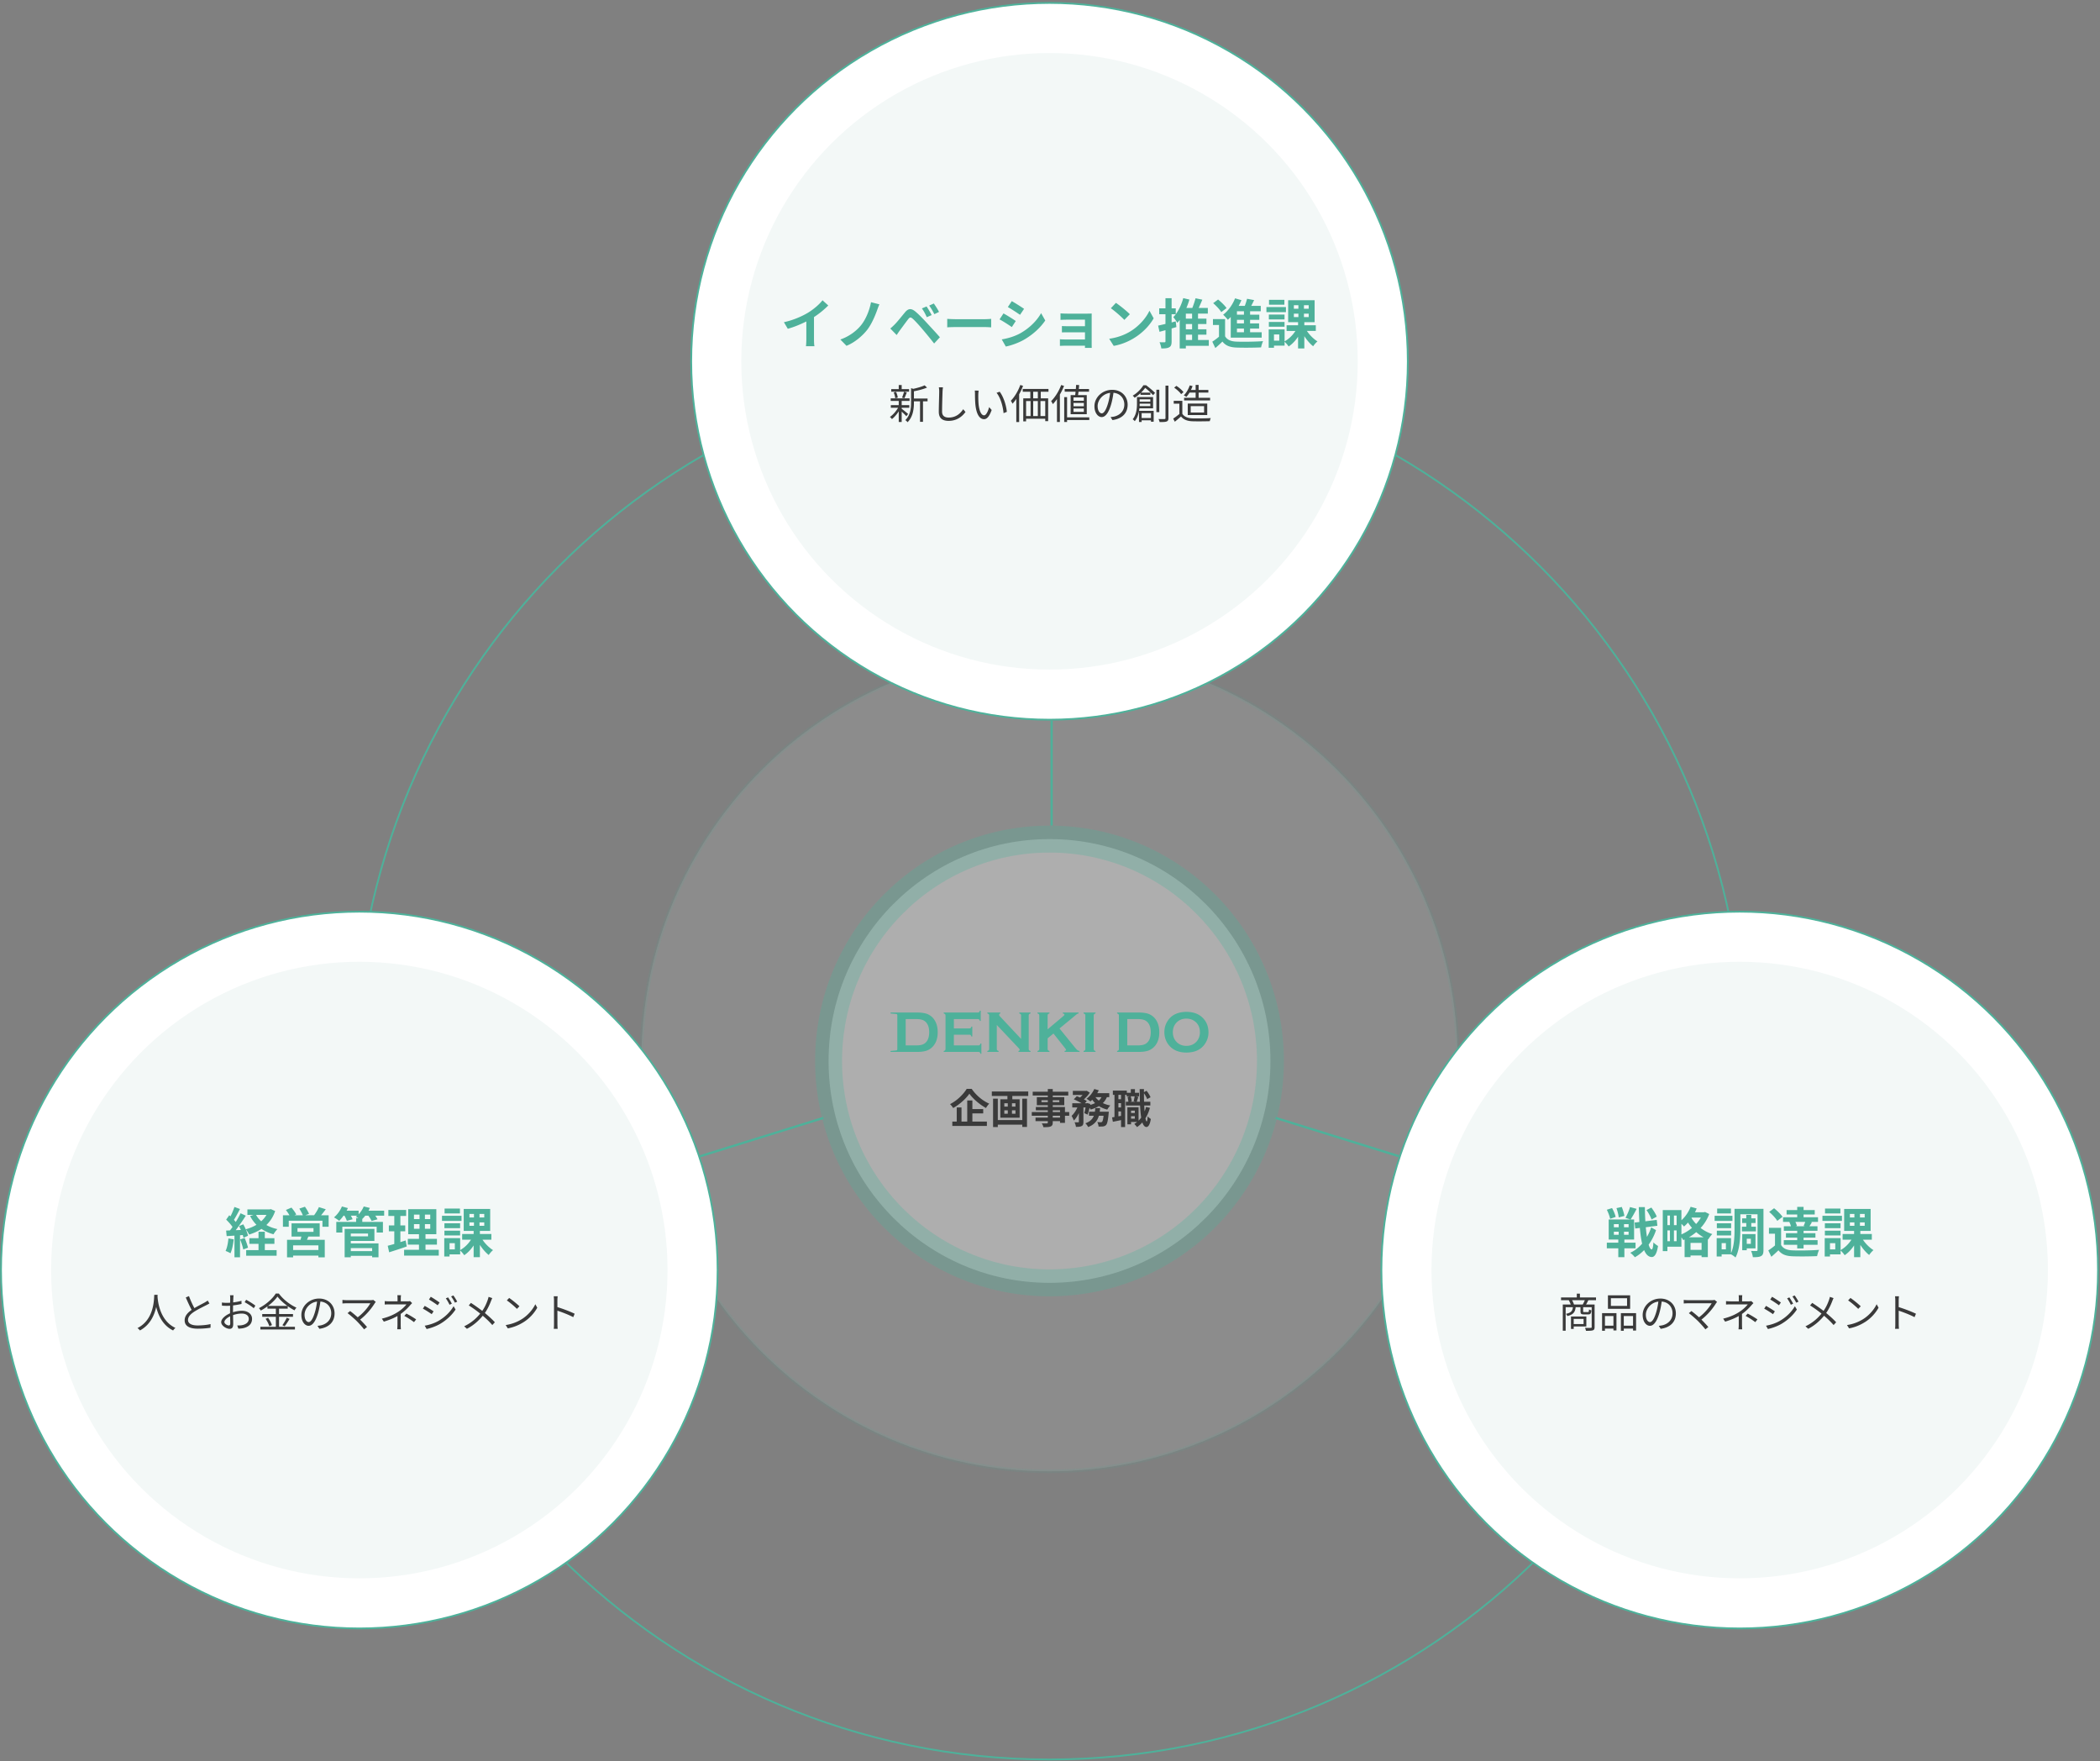 <svg width="935" height="784" fill="none" xmlns="http://www.w3.org/2000/svg"><rect width="100%" height="100%" fill="#808080" stroke="none"/><path d="M467.281 783.234c170.862 0 309.369-139.218 309.369-310.948 0-171.729-138.507-310.947-309.369-310.947-170.861 0-309.368 139.218-309.368 310.947 0 171.73 138.507 310.948 309.368 310.948z" stroke="#4EB19A" stroke-width=".8"/><path opacity=".1" d="M467.281 654.948c100.375 0 181.737-81.784 181.737-182.662 0-100.877-81.362-182.661-181.737-182.661-100.374 0-181.736 81.784-181.736 182.661 0 100.878 81.362 182.662 181.736 182.662z" fill="#fff" stroke="#4EB19A" stroke-width="1.599"/><circle cx="774.582" cy="565.359" r="159.539" fill="#fff" stroke="#4EB19A" stroke-width=".8"/><circle cx="774.582" cy="565.359" r="137.23" fill="#F3F8F7"/><path d="M737.641 541.59l-2.304 1.248c-.384-1.104-1.32-2.904-2.256-4.176l2.16-1.128c.96 1.272 2.016 2.928 2.4 4.056zm-14.4-.336l-2.52.672c-.096-1.08-.528-2.808-1.008-4.128l2.352-.528c.528 1.248 1.008 2.928 1.176 3.984zm-3.888.456l-2.472.84c-.168-1.056-.816-2.76-1.464-4.032l2.328-.744c.696 1.224 1.392 2.856 1.608 3.936zm-.792 6.576v1.368h2.136v-1.368h-2.136zm0-3.36v1.392h2.136v-1.392h-2.136zm6.552 1.392v-1.392h-2.04v1.392h2.04zm0 3.336v-1.368h-2.04v1.368h2.04zm3.096 6.048h-4.968v3.936h-2.712v-3.936h-5.112v-2.52h5.112v-1.416h-4.272v-8.928h9.648l-2.184-.72c.744-1.296 1.608-3.288 2.016-4.8l2.952.792c-.864 1.704-1.896 3.552-2.688 4.728h1.56v8.928h-4.32v1.416h4.968v2.52zm6.96-9.336l2.16 1.224a23.77 23.77 0 01-3.288 6.456c.384 1.32.84 2.088 1.344 2.136.408 0 .648-1.104.792-3.168.456.6 1.584 1.368 2.04 1.632-.624 4.032-1.824 4.968-2.832 4.92-1.44-.048-2.544-1.152-3.36-3.096-1.248 1.296-2.64 2.376-4.128 3.192-.48-.648-1.344-1.488-2.064-1.992 2.016-.912 3.792-2.328 5.304-4.056-.456-1.944-.792-4.296-1.008-7.008l-2.064.264-.288-2.64 2.136-.264c-.12-2.064-.192-4.272-.264-6.624h2.712c.024 2.208.096 4.32.216 6.312l5.064-.624.288 2.616-5.16.648c.144 1.56.312 3.024.528 4.296.768-1.344 1.416-2.76 1.872-4.224zm16.776 4.416h6.576a17.915 17.915 0 01-3.288-2.304 23.806 23.806 0 01-3.288 2.304zm.744 5.592h4.92v-3.096h-4.92v3.096zm-4.056-11.592v4.704a19.158 19.158 0 004.704-2.904 19.714 19.714 0 01-1.776-2.376 15.5 15.5 0 01-1.776 1.776c-.24-.312-.696-.768-1.152-1.2zm-3.336 7.728h1.2v-4.8h-1.2v4.8zm-2.904-4.8v4.8h1.128v-4.8h-1.128zm1.128-6.6h-1.128v4.248h1.128v-4.248zm2.976 4.248v-4.248h-1.2v4.248h1.2zm10.8-3.36h-4.032l-.144.192c.552.888 1.224 1.8 2.064 2.664a15.96 15.96 0 002.112-2.856zm1.848-2.496l1.872.912a18.695 18.695 0 01-3.84 6.216c1.488 1.128 3.24 2.112 5.208 2.712-.576.552-1.416 1.704-1.824 2.4l-.168-.072v7.944h-2.784v-.744h-4.92v.744h-2.64v-7.848l-.6.264c-.192-.36-.504-.816-.816-1.248v4.176h-6.24v1.968h-2.064v-18.264h8.304v4.536c1.752-1.56 3.24-3.744 4.104-6l2.688.744c-.216.576-.48 1.128-.768 1.68h4.008l.48-.12zm11.544-1.512v2.16h-6.144v-2.16h6.144zm.648 3.216v2.256h-7.92v-2.256h7.92zm-.576 3.336v2.184h-6.36v-2.184h6.36zm-6.36 5.424v-2.136h6.36v2.136h-6.36zm11.16-3.912h1.944v-1.632h-1.848v-2.064h1.848v-1.56h2.232v1.56h1.896v2.064h-1.896v1.632h2.064v2.088h-6.24v-2.088zm3.984 5.376h-1.824v2.256h1.824v-2.256zm2.064 4.296h-3.888v.816h-2.016v-7.176h5.904v6.36zm-13.176.408v-2.76h-1.896v2.76h1.896zm16.728-18.024v18.336c0 1.392-.216 2.208-1.032 2.664-.816.48-1.992.528-3.696.528-.072-.768-.432-2.04-.792-2.784.984.048 2.088.024 2.448.024.336 0 .432-.096.432-.456v-15.888h-7.656v6.504c0 3.816-.288 9.288-2.16 12.744-.408-.432-1.368-1.104-1.992-1.416h-4.176v.96h-2.208v-8.184h6.384v6.672c1.44-3.12 1.56-7.464 1.56-10.776v-8.928h12.888zm18.432 7.752l-.552-.144c.24-.528.504-1.2.72-1.8h-4.392c.312.6.576 1.296.696 1.8l-.648.144h4.176zm-6.936-1.872l.336-.072h-3.12v-2.064h6.312v-1.224h-4.728v-1.968h4.728v-1.416h2.832v1.416h4.968v1.968h-4.968v1.224h6.432v2.064h-3.312l.6.144c-.408.672-.768 1.296-1.104 1.8h3.576v2.016h-6.192v1.08h5.28v1.968h-5.28v1.128h6.24v2.064h-6.24v1.608h-2.832v-1.608h-5.976v-2.064h5.976v-1.128h-5.016v-1.968h5.016v-1.08h-5.952v-2.016h3.168a7.813 7.813 0 00-.744-1.872zm-3-2.328l-2.352 1.8c-.672-1.176-2.256-2.832-3.6-3.984l2.184-1.632c1.344 1.08 3 2.664 3.768 3.816zm-.648 4.896v7.656c.936 1.608 2.616 2.28 5.064 2.376 2.88.12 8.544.048 11.856-.216-.336.672-.744 1.992-.888 2.784-2.976.144-8.064.192-10.992.072-2.856-.12-4.776-.816-6.216-2.664a57.246 57.246 0 01-3.168 2.88l-1.344-2.832c.936-.6 2.016-1.392 2.976-2.208v-5.232h-2.688v-2.616h5.4zm26.4-8.568v2.16h-6.84v-2.16h6.84zm.696 3.216v2.256h-8.688v-2.256h8.688zm-.624 3.336v2.184h-6.984v-2.184h6.984zm-6.984 5.424v-2.136h6.984v2.136h-6.984zm4.632 6.192v-2.76h-2.352v2.76h2.352zm6.504-12.024v1.536h2.016v-1.536h-2.016zm0-3.744v1.56h2.016v-1.56h-2.016zm6.6 1.56v-1.56h-2.112v1.56h2.112zm0 3.72v-1.536h-2.112v1.536h2.112zm3.168 6.168h-3.96c1.2 1.824 3.024 3.624 4.704 4.656-.624.48-1.488 1.488-1.92 2.16-1.368-1.056-2.784-2.712-3.936-4.488v5.472h-2.784v-5.232c-1.176 1.776-2.64 3.336-4.2 4.344-.408-.624-1.2-1.56-1.8-2.088v1.728h-4.728v.936h-2.352v-8.184h7.08v5.328c1.848-1.008 3.648-2.76 4.824-4.632h-3.936v-2.52h5.112v-1.392h-4.416v-9.768h11.784v9.768h-4.584v1.392h5.112v2.52z" fill="#4EB19A"/><path d="M695.035 577.546h15.57v1.242h-15.57v-1.242zm7.02-1.692h1.386v2.412h-1.386v-2.412zm-6.246 4.842h13.59v1.206h-12.312v10.476h-1.278v-11.682zm12.87 0h1.296v10.044c0 .792-.18 1.224-.756 1.44-.594.198-1.584.234-3.078.234-.054-.36-.27-.972-.45-1.332 1.17.054 2.25.036 2.574.018.324 0 .414-.09.414-.36v-10.044zm-8.334.882h1.224c-.18 2.358-.936 3.582-3.708 4.248-.126-.288-.432-.756-.666-.972 2.43-.486 3.006-1.386 3.15-3.276zm3.348 0h1.188v2.106c0 .342.072.378.522.378h1.584c.378 0 .45-.108.504-1.188.234.18.72.342 1.044.414-.108 1.458-.432 1.818-1.386 1.818h-1.872c-1.296 0-1.584-.288-1.584-1.404v-2.124zm-4.23 4.464h1.206v5.526h-1.206v-5.526zm.72 0h6.12v4.428h-6.12v-1.062h4.896v-2.304h-4.896v-1.062zm-1.692-7.254l1.314-.27c.414.684.828 1.602 1.008 2.196l-1.368.324c-.162-.612-.558-1.548-.954-2.25zm7.254-.324l1.476.27c-.432.864-.882 1.71-1.26 2.304l-1.314-.27c.378-.63.846-1.638 1.098-2.304zm11.484-.558v3.42h7.2v-3.42h-7.2zm-1.314-1.296h9.882v6.012h-9.882v-6.012zm-2.61 7.92h6.408v7.722h-1.35v-6.426h-3.78v6.57h-1.278v-7.866zm8.37 0h6.768v7.758h-1.35v-6.462h-4.122v6.57h-1.296v-7.866zm-7.794 5.598h5.022v1.296h-5.022v-1.296zm8.46 0h5.346v1.296h-5.346v-1.296zm17.604-11.448c-.234 1.872-.594 3.978-1.152 5.904-1.098 3.69-2.538 5.598-4.194 5.598-1.62 0-3.222-1.836-3.222-4.824 0-3.906 3.474-7.308 7.884-7.308 4.212 0 6.894 2.97 6.894 6.624 0 3.762-2.484 6.282-6.768 6.84l-.828-1.332a14.605 14.605 0 001.548-.216c2.304-.522 4.572-2.25 4.572-5.364 0-2.88-1.998-5.256-5.454-5.256-3.96 0-6.426 3.258-6.426 5.904 0 2.268 1.026 3.276 1.836 3.276.846 0 1.818-1.224 2.736-4.266.522-1.71.9-3.744 1.08-5.616l1.494.036zm24.57.864c-.18.198-.342.396-.45.558-1.35 2.214-3.834 5.382-7.02 7.686l-1.116-1.008c2.88-1.998 5.202-4.914 6.156-6.624h-10.584c-.72 0-1.494.054-1.836.09v-1.602a13.79 13.79 0 001.836.126h10.728c.486 0 .9-.036 1.152-.126l1.134.9zm-8.478 8.55c-1.08-1.08-3.15-2.862-4.104-3.546l1.152-.936c.828.594 2.916 2.304 4.212 3.564 1.134 1.134 2.538 2.61 3.312 3.546l-1.314 1.044c-.666-.918-2.106-2.502-3.258-3.672zm19.71-11.538c-.072.378-.108 1.08-.108 1.566v1.782h-1.44v-1.782c0-.504-.018-1.17-.09-1.566h1.638zm4.95 3.528c-.324.324-.72.738-1.008 1.08-.936 1.098-2.484 2.646-4.194 3.816-1.962 1.368-4.32 2.412-7.398 3.348l-.882-1.332c3.42-.828 5.67-1.998 7.29-3.06 1.62-1.044 3.042-2.448 3.672-3.294h-7.488c-.612 0-1.656.018-2.196.072v-1.53c.576.072 1.566.108 2.178.108h7.938c.432 0 .846-.036 1.134-.126l.954.918zm-5.094 4.158v5.49c0 .63.036 1.44.09 1.998h-1.638c.054-.54.108-1.368.108-1.998v-4.878l1.44-.612zm5.922 4.302c-1.566-1.152-2.646-1.872-4.32-2.772l.936-1.044c1.692.9 2.664 1.476 4.338 2.592l-.954 1.224zm15.174-11.016c.45.666 1.26 1.944 1.674 2.808l-1.026.468c-.45-.954-1.062-2.034-1.656-2.844l1.008-.432zm2.34-.864c.486.63 1.296 1.926 1.728 2.754l-1.026.468a19.287 19.287 0 00-1.692-2.772l.99-.45zm-10.044.594c1.062.594 3.132 1.98 3.924 2.556l-.864 1.224c-.846-.648-2.808-1.962-3.87-2.556l.81-1.224zm-2.7 12.87c1.98-.342 4.212-1.044 6.048-2.088 2.988-1.71 5.346-4.05 6.804-6.588l.882 1.476c-1.566 2.412-4.05 4.752-6.93 6.426-1.818 1.062-4.302 1.908-5.958 2.25l-.846-1.476zm0-8.82c1.062.576 3.168 1.872 3.942 2.43l-.828 1.26c-.882-.63-2.826-1.89-3.924-2.448l.81-1.242zm30.078-3.456c-.18.342-.432.954-.576 1.332-.684 1.782-1.764 4.122-3.24 5.994-1.728 2.196-4.068 4.572-7.47 6.336l-1.224-1.116c3.348-1.602 5.652-3.744 7.506-6.102 1.476-1.908 2.376-3.906 2.988-5.67.126-.36.288-.954.378-1.332l1.638.558zm-9.504 2.124c1.782 1.134 4.284 2.934 5.652 4.032 1.8 1.476 3.582 3.042 5.004 4.59l-1.134 1.242c-1.494-1.728-3.06-3.15-4.86-4.662-1.296-1.08-3.636-2.862-5.616-4.068l.954-1.134zm17.028-2.196c1.26.846 3.582 2.718 4.572 3.708l-1.116 1.152c-.918-.936-3.15-2.88-4.5-3.762l1.044-1.098zm-1.548 12.06a18.602 18.602 0 007.182-2.628c2.79-1.746 4.968-4.41 6.012-6.642l.864 1.548c-1.224 2.232-3.312 4.68-6.03 6.39-1.818 1.134-4.086 2.25-7.092 2.808l-.936-1.476zm21.51-.468v-10.458c0-.522-.036-1.314-.126-1.89h1.764a16.661 16.661 0 00-.126 1.89c0 2.79.018 9.612.018 10.458 0 .576.036 1.548.108 2.142h-1.746c.09-.576.108-1.476.108-2.142zm1.188-7.614c2.376.684 6.012 2.07 8.01 3.042l-.63 1.53c-2.052-1.098-5.418-2.376-7.38-2.988v-1.584z" fill="#3A3A3A"/><circle cx="159.982" cy="565.359" r="159.539" fill="#fff" stroke="#4EB19A" stroke-width=".8"/><circle cx="159.982" cy="565.359" r="137.23" fill="#F3F8F7"/><path d="M101.707 551.286l2.352.408c-.24 2.256-.744 4.656-1.44 6.192-.504-.312-1.56-.816-2.184-1.032.696-1.416 1.08-3.552 1.272-5.568zm5.208.432l2.016-.624c.6 1.368 1.224 3.12 1.488 4.32l-2.112.768c-.216-1.2-.84-3.048-1.392-4.464zm10.992 1.968v2.808h5.256v2.496h-13.56v-2.496h5.496v-2.808h-4.08v-2.52h4.08v-2.856h2.808v2.856h4.272v2.52h-4.272zm.744-12.888h-4.656c.576 1.056 1.368 2.016 2.304 2.856.936-.84 1.728-1.8 2.352-2.856zm1.944-2.568l1.92.864c-.864 2.544-2.208 4.584-3.912 6.216 1.44.816 3.096 1.44 4.92 1.824-.6.552-1.368 1.632-1.752 2.304-2.016-.552-3.816-1.344-5.352-2.4-1.632 1.08-3.48 1.896-5.472 2.52-.312-.648-.96-1.704-1.512-2.304.456 1.032.84 2.064.984 2.832l-2.016.912c-.072-.36-.168-.768-.312-1.224l-1.224.096v9.816h-2.472v-9.648l-3.48.216-.24-2.472 1.728-.072c.36-.456.744-.984 1.128-1.536-.696-1.032-1.848-2.304-2.832-3.264l1.368-1.944c.168.144.36.312.552.48.672-1.32 1.344-2.904 1.752-4.176l2.472.912c-.864 1.632-1.824 3.48-2.688 4.824.312.336.576.672.816.96.816-1.344 1.584-2.712 2.136-3.888l2.328 1.08c-1.32 2.088-2.976 4.512-4.488 6.456l2.304-.096c-.264-.6-.552-1.2-.84-1.728l1.896-.792c.384.672.768 1.44 1.104 2.208a18.4 18.4 0 004.776-1.992 15.557 15.557 0 01-2.832-3.912l1.536-.504h-2.736v-2.448h9.936l.504-.12zm21.168 18.216v-2.088h-11.256v2.088h11.256zm-9.312-9.768v1.68h7.128v-1.68h-7.128zm9.888 3.768h-5.064a16.778 16.778 0 01-.624 1.464h7.944v7.8h-2.832v-.792h-11.256v.792h-2.712v-7.8h6.024c.12-.48.264-.984.36-1.464h-4.368v-5.88h12.528v5.88zm.624-9.48h3.36v5.112h-2.76v-2.688h-15v2.688h-2.592v-5.112h2.904c-.432-.768-1.032-1.632-1.584-2.352l2.472-1.056c.792.912 1.728 2.184 2.136 3.072l-.768.336h3.696c-.336-.864-.984-2.04-1.56-2.952l2.496-.84c.696.936 1.488 2.304 1.824 3.168l-1.68.624h3.936c.768-1.032 1.68-2.496 2.136-3.624l3.072.96c-.696.912-1.416 1.872-2.088 2.664zm22.728 14.616h-9.504v1.344h9.504v-1.344zm-1.824-6.48h-7.68v1.248h7.68v-1.248zm-7.68 3.288v1.104h12.336v6.192h-2.832v-.648h-9.504v.648h-2.736v-12.648h13.248v5.352h-10.512zm14.856-13.464v2.232h-3.96c.408.576.792 1.152 1.008 1.608l-2.64.744c-.264-.624-.864-1.56-1.44-2.352h-1.392a13.2 13.2 0 01-1.32 1.464v1.296h9.192v4.752h-2.784v-2.616h-15.288v2.616h-2.688v-4.752h8.832v-1.68h1.056c-.432-.24-.888-.456-1.2-.6.192-.144.408-.312.6-.48h-2.808a12.1 12.1 0 01.792 1.584l-2.568.72c-.192-.6-.624-1.512-1.08-2.304h-.408a17.727 17.727 0 01-1.92 2.304c-.552-.456-1.68-1.224-2.328-1.536 1.44-1.2 2.808-3.048 3.528-4.872l2.664.72c-.168.384-.36.768-.552 1.152h5.328v1.608a11.065 11.065 0 002.28-3.48l2.712.648c-.168.408-.36.816-.576 1.224h6.96zm9.576 13.248l.48 2.688c-2.64.936-5.52 1.848-7.824 2.592l-.648-2.904c.84-.216 1.824-.48 2.928-.792v-5.64h-2.424v-2.616h2.424v-4.224h-2.64v-2.664h7.92v2.664h-2.568v4.224h2.16v2.616h-2.16v4.8c.792-.24 1.584-.48 2.352-.744zm3.696-7.248v2.064h2.472v-2.064h-2.472zm0-4.248v1.992h2.472v-1.992h-2.472zm7.248 1.992v-1.992h-2.376v1.992h2.376zm0 4.32v-2.064h-2.376v2.064h2.376zm-2.112 9.336h5.904v2.592h-15.432v-2.592h6.624v-2.28h-4.968v-2.568h4.968v-2.064h-4.8v-11.16h12.528v11.16h-4.824v2.064h5.088v2.568h-5.088v2.28zm15.336-18.336v2.16h-6.84v-2.16h6.84zm.696 3.216v2.256h-8.688v-2.256h8.688zm-.624 3.336v2.184h-6.984v-2.184h6.984zm-6.984 5.424v-2.136h6.984v2.136h-6.984zm4.632 6.192v-2.76h-2.352v2.76h2.352zm6.504-12.024v1.536h2.016v-1.536h-2.016zm0-3.744v1.56h2.016v-1.56h-2.016zm6.6 1.56v-1.56h-2.112v1.56h2.112zm0 3.72v-1.536h-2.112v1.536h2.112zm3.168 6.168h-3.96c1.2 1.824 3.024 3.624 4.704 4.656-.624.48-1.488 1.488-1.92 2.16-1.368-1.056-2.784-2.712-3.936-4.488v5.472h-2.784v-5.232c-1.176 1.776-2.64 3.336-4.2 4.344-.408-.624-1.2-1.56-1.8-2.088v1.728h-4.728v.936h-2.352v-8.184h7.08v5.328c1.848-1.008 3.648-2.76 4.824-4.632h-3.936v-2.52h5.112v-1.392h-4.416v-9.768h11.784v9.768h-4.584v1.392h5.112v2.52z" fill="#4EB19A"/><path d="M68.68 576.394h1.493c-.144 2.826-.414 11.808-7.866 15.858-.234-.342-.684-.756-1.098-1.062 7.344-3.744 7.344-12.402 7.47-14.796zm1.44.36c.053 1.404.575 10.962 7.991 14.364-.396.306-.81.756-1.026 1.134-7.632-3.654-8.136-13.716-8.262-15.372l1.296-.126zm23.13 3.474c-.397.234-.847.486-1.387.756-1.206.63-3.708 1.818-5.472 2.97-1.674 1.098-2.682 2.286-2.682 3.636 0 1.494 1.44 2.43 4.284 2.43 1.944 0 4.356-.252 5.76-.612l-.018 1.62c-1.35.234-3.438.432-5.688.432-3.384 0-5.832-1.008-5.832-3.708 0-1.944 1.314-3.474 3.438-4.878 1.836-1.224 4.356-2.43 5.526-3.096.522-.306.918-.54 1.296-.846l.774 1.296zm-9.109-3.276c.828 2.304 1.944 4.554 2.772 6.012l-1.224.738c-.918-1.476-1.998-3.906-2.97-6.138l1.422-.612zm19.854-.36c-.054.324-.09.81-.108 1.242a143.254 143.254 0 00-.144 5.688c0 1.872.09 4.68.09 5.814 0 1.656-.612 2.196-1.602 2.196-1.404 0-3.744-1.368-3.744-2.988 0-1.584 2.142-3.258 4.374-4.104 1.602-.63 3.402-.954 4.824-.954 2.646 0 4.536 1.422 4.536 3.582 0 2.178-1.368 3.564-3.852 4.14-.792.18-1.602.216-2.232.252l-.504-1.44c.684 0 1.44.018 2.124-.126 1.566-.306 3.006-1.152 3.006-2.826 0-1.53-1.386-2.34-3.078-2.34-1.62 0-3.096.342-4.626.954-1.764.684-3.15 1.89-3.15 2.808 0 .81 1.26 1.53 1.962 1.53.414 0 .648-.288.648-.882 0-1.044-.09-3.546-.09-5.544 0-2.07.072-5.004.072-5.742 0-.342-.036-.972-.09-1.26h1.584zm5.598 1.998c1.278.666 3.24 1.89 4.104 2.61l-.72 1.152c-.882-.828-2.898-2.07-4.05-2.682l.666-1.08zm-10.8 1.224c.99.126 1.638.144 2.286.144 1.782 0 4.644-.378 6.426-.918l.036 1.404c-1.854.45-4.806.846-6.426.846-1.008 0-1.692-.036-2.286-.09l-.036-1.386zm24.75-2.664c-1.494 2.142-4.392 4.626-7.434 6.246-.162-.324-.54-.792-.828-1.08 3.114-1.566 6.102-4.23 7.488-6.498h1.386c1.908 2.61 5.022 5.022 7.848 6.282-.324.324-.648.792-.882 1.188-2.79-1.44-5.922-3.906-7.578-6.138zm-4.464 4.176h9.036v1.224h-9.036v-1.224zm-2.322 3.618h13.698v1.206h-13.698v-1.206zm-.828 5.688h15.39v1.188h-15.39v-1.188zm6.894-8.838h1.422v9.468h-1.422v-9.468zm-4.572 5.274l1.098-.45c.738.99 1.476 2.358 1.728 3.258l-1.17.504c-.234-.9-.936-2.304-1.656-3.312zm9.414-.486l1.278.522c-.684 1.134-1.53 2.43-2.196 3.276l-1.026-.45c.648-.882 1.494-2.322 1.944-3.348zm15.084-7.902c-.234 1.872-.594 3.978-1.152 5.904-1.098 3.69-2.538 5.598-4.194 5.598-1.62 0-3.222-1.836-3.222-4.824 0-3.906 3.474-7.308 7.884-7.308 4.212 0 6.894 2.97 6.894 6.624 0 3.762-2.484 6.282-6.768 6.84l-.828-1.332a14.605 14.605 0 001.548-.216c2.304-.522 4.572-2.25 4.572-5.364 0-2.88-1.998-5.256-5.454-5.256-3.96 0-6.426 3.258-6.426 5.904 0 2.268 1.026 3.276 1.836 3.276.846 0 1.818-1.224 2.736-4.266.522-1.71.9-3.744 1.08-5.616l1.494.036zm24.57.864c-.18.198-.342.396-.45.558-1.35 2.214-3.834 5.382-7.02 7.686l-1.116-1.008c2.88-1.998 5.202-4.914 6.156-6.624h-10.584c-.72 0-1.494.054-1.836.09v-1.602a13.79 13.79 0 001.836.126h10.728c.486 0 .9-.036 1.152-.126l1.134.9zm-8.478 8.55c-1.08-1.08-3.15-2.862-4.104-3.546l1.152-.936c.828.594 2.916 2.304 4.212 3.564 1.134 1.134 2.538 2.61 3.312 3.546l-1.314 1.044c-.666-.918-2.106-2.502-3.258-3.672zm19.71-11.538c-.072.378-.108 1.08-.108 1.566v1.782h-1.44v-1.782c0-.504-.018-1.17-.09-1.566h1.638zm4.95 3.528c-.324.324-.72.738-1.008 1.08-.936 1.098-2.484 2.646-4.194 3.816-1.962 1.368-4.32 2.412-7.398 3.348l-.882-1.332c3.42-.828 5.67-1.998 7.29-3.06 1.62-1.044 3.042-2.448 3.672-3.294h-7.488c-.612 0-1.656.018-2.196.072v-1.53c.576.072 1.566.108 2.178.108h7.938c.432 0 .846-.036 1.134-.126l.954.918zm-5.094 4.158v5.49c0 .63.036 1.44.09 1.998h-1.638c.054-.54.108-1.368.108-1.998v-4.878l1.44-.612zm5.922 4.302c-1.566-1.152-2.646-1.872-4.32-2.772l.936-1.044c1.692.9 2.664 1.476 4.338 2.592l-.954 1.224zm15.174-11.016c.45.666 1.26 1.944 1.674 2.808l-1.026.468c-.45-.954-1.062-2.034-1.656-2.844l1.008-.432zm2.34-.864c.486.63 1.296 1.926 1.728 2.754l-1.026.468a19.287 19.287 0 00-1.692-2.772l.99-.45zm-10.044.594c1.062.594 3.132 1.98 3.924 2.556l-.864 1.224c-.846-.648-2.808-1.962-3.87-2.556l.81-1.224zm-2.7 12.87c1.98-.342 4.212-1.044 6.048-2.088 2.988-1.71 5.346-4.05 6.804-6.588l.882 1.476c-1.566 2.412-4.05 4.752-6.93 6.426-1.818 1.062-4.302 1.908-5.958 2.25l-.846-1.476zm0-8.82c1.062.576 3.168 1.872 3.942 2.43l-.828 1.26c-.882-.63-2.826-1.89-3.924-2.448l.81-1.242zm30.078-3.456c-.18.342-.432.954-.576 1.332-.684 1.782-1.764 4.122-3.24 5.994-1.728 2.196-4.068 4.572-7.47 6.336l-1.224-1.116c3.348-1.602 5.652-3.744 7.506-6.102 1.476-1.908 2.376-3.906 2.988-5.67.126-.36.288-.954.378-1.332l1.638.558zm-9.504 2.124c1.782 1.134 4.284 2.934 5.652 4.032 1.8 1.476 3.582 3.042 5.004 4.59l-1.134 1.242c-1.494-1.728-3.06-3.15-4.86-4.662-1.296-1.08-3.636-2.862-5.616-4.068l.954-1.134zm17.028-2.196c1.26.846 3.582 2.718 4.572 3.708l-1.116 1.152c-.918-.936-3.15-2.88-4.5-3.762l1.044-1.098zm-1.548 12.06a18.602 18.602 0 007.182-2.628c2.79-1.746 4.968-4.41 6.012-6.642l.864 1.548c-1.224 2.232-3.312 4.68-6.03 6.39-1.818 1.134-4.086 2.25-7.092 2.808l-.936-1.476zm21.51-.468v-10.458c0-.522-.036-1.314-.126-1.89h1.764a16.661 16.661 0 00-.126 1.89c0 2.79.018 9.612.018 10.458 0 .576.036 1.548.108 2.142h-1.746c.09-.576.108-1.476.108-2.142zm1.188-7.614c2.376.684 6.012 2.07 8.01 3.042l-.63 1.53c-2.052-1.098-5.418-2.376-7.38-2.988v-1.584z" fill="#3A3A3A"/><circle cx="467.282" cy="160.838" r="159.539" fill="#fff" stroke="#4EB19A" stroke-width=".8"/><circle cx="467.282" cy="160.838" r="137.23" fill="#F3F8F7"/><path d="M362.418 141.149v9.816c0 1.056.048 2.544.216 3.144h-3.792c.096-.576.168-2.088.168-3.144v-7.872c-2.472 1.248-5.472 2.496-8.256 3.264l-1.728-2.928c4.2-.912 8.232-2.688 10.92-4.344 2.424-1.512 4.92-3.648 6.264-5.424l2.568 2.328a39.214 39.214 0 01-6.36 5.16zm29.136-5.664c-.432.864-.768 1.92-1.056 2.688-1.008 2.76-2.568 6.384-4.512 8.808-2.04 2.544-5.4 5.472-9.096 6.96l-2.736-2.808c3.744-1.296 6.984-3.648 9.12-6.24 2.304-2.784 3.888-6.936 4.536-10.368l3.744.96zm21 .936c.672 1.008 1.728 2.736 2.256 3.84l-2.16.936c-.696-1.512-1.296-2.664-2.184-3.912l2.088-.864zm3.216-1.32c.696.96 1.776 2.664 2.328 3.744l-2.088 1.008c-.768-1.512-1.416-2.616-2.304-3.816l2.064-.936zm-19.368 11.136c.72-.6 1.248-1.104 1.968-1.824 1.104-1.104 2.976-3.456 4.608-5.424 1.44-1.704 2.736-1.872 4.704-.216 1.608 1.368 3.408 3.264 4.896 4.872 1.608 1.752 4.176 4.488 5.904 6.48l-2.568 2.784a210.24 210.24 0 00-5.136-6.288c-1.488-1.776-3.528-4.008-4.416-4.752-.84-.72-1.248-.72-1.944.144-.936 1.2-2.664 3.576-3.648 4.896a48.253 48.253 0 00-1.536 2.232l-2.832-2.904zm25.344-.528v-3.768c.864.072 2.616.144 3.864.144h12.888c1.104 0 2.184-.096 2.808-.144v3.768c-.576-.024-1.8-.12-2.808-.12H425.61c-1.368 0-2.976.048-3.864.12zm28.739-11.664c1.584.888 4.224 2.568 5.472 3.432l-1.8 2.664c-1.344-.936-3.84-2.568-5.424-3.456l1.752-2.64zm-4.464 17.04c2.688-.456 5.568-1.272 8.184-2.688 4.08-2.28 7.416-5.568 9.336-9l1.848 3.264c-2.232 3.312-5.616 6.36-9.552 8.616-2.448 1.392-5.88 2.592-8.016 2.976l-1.8-3.168zm.768-11.568c1.608.864 4.248 2.52 5.472 3.384l-1.752 2.688c-1.368-.936-3.84-2.568-5.472-3.408l1.752-2.664zm39.264 1.656v12.048c0 .384.024 1.2.024 1.632h-3.024c.024-.216.024-.6.024-.96h-9.096c-.672 0-1.656.048-2.064.072v-2.952c.408.048 1.224.096 2.088.096h9.072v-3.192h-7.656c-.912 0-2.064.024-2.616.048v-2.832c.624.048 1.704.072 2.616.072h7.656v-2.904h-7.92c-.888 0-2.4.048-2.976.096v-2.904c.624.072 2.088.12 2.976.12h9.072c.576 0 1.464-.024 1.848-.048-.024.312-.024 1.104-.024 1.608zm10.8-6.36c1.68 1.128 4.8 3.624 6.192 5.064l-2.448 2.52c-1.248-1.344-4.248-3.96-6-5.184l2.256-2.4zm-3 15.984c3.744-.528 6.864-1.752 9.192-3.144 4.08-2.424 7.224-6.096 8.736-9.336l1.872 3.384c-1.824 3.24-5.016 6.552-8.88 8.88-2.424 1.464-5.52 2.808-8.904 3.384l-2.016-3.168zm29.616-7.752l.312 2.544c-.696.216-1.416.408-2.136.624v5.712c0 1.416-.24 2.184-1.008 2.616-.792.48-1.92.576-3.576.576-.072-.768-.432-1.992-.792-2.784.936.048 1.92.048 2.232.024.288 0 .408-.096.408-.456v-4.92l-2.664.72-.6-2.76c.912-.192 2.04-.456 3.264-.744v-4.32h-2.784v-2.616h2.784v-4.512h2.736v4.512h1.848v2.616h-1.848v3.648l1.824-.48zm4.512 5.928v2.376h2.784v-2.376h-2.784zm2.784-7.128v-2.232h-2.784v2.232h2.784zm0 4.728v-2.328h-2.784v2.328h2.784zm7.44 4.776v2.592h-10.224v1.176h-2.736v-12.696c-.336.456-.696.888-1.056 1.272-.36-.624-1.248-1.92-1.8-2.52 1.968-1.992 3.552-5.208 4.44-8.472l2.736.648a30.288 30.288 0 01-1.344 3.744h2.64c.552-1.392 1.104-3.024 1.44-4.32l3.024.624c-.528 1.248-1.08 2.544-1.632 3.696h4.08v2.52h-4.368v2.232h3.744v2.4h-3.744v2.328h3.744v2.4h-3.744v2.376h4.8zm15.648-11.28v-1.512h-3.12v1.512h3.12zm0 3.888v-1.584h-3.12v1.584h3.12zm0 3.936v-1.632h-3.12v1.632h3.12zm-5.88 2.4v-9.192c-.432.456-.864.864-1.296 1.248-.432-.576-1.488-1.728-2.088-2.256 2.208-1.68 4.2-4.44 5.304-7.296l2.832.816a27.43 27.43 0 01-1.224 2.544h2.736a29.763 29.763 0 001.008-3.168l3.144.6c-.432.864-.864 1.752-1.296 2.568h4.248v2.4h-4.752v1.512h4.104v2.304h-4.104v1.584h4.008v2.304h-4.008v1.632h5.16v2.4h-13.776zm-1.872-13.152l-2.352 1.8c-.672-1.176-2.256-2.832-3.6-3.984l2.184-1.632c1.344 1.08 3 2.664 3.768 3.816zm-.648 4.896v7.656c.936 1.608 2.616 2.28 5.064 2.376 2.88.12 8.544.048 11.856-.216-.336.672-.744 1.992-.888 2.784-2.976.144-8.064.192-10.992.072-2.856-.12-4.776-.816-6.216-2.664a57.246 57.246 0 01-3.168 2.88l-1.344-2.832c.936-.6 2.016-1.392 2.976-2.208v-5.232h-2.688v-2.616h5.4zm26.4-8.568v2.16h-6.84v-2.16h6.84zm.696 3.216v2.256h-8.688v-2.256h8.688zm-.624 3.336v2.184h-6.984v-2.184h6.984zm-6.984 5.424v-2.136h6.984v2.136h-6.984zm4.632 6.192v-2.76h-2.352v2.76h2.352zm6.504-12.024v1.536h2.016v-1.536h-2.016zm0-3.744v1.56h2.016v-1.56h-2.016zm6.6 1.56v-1.56h-2.112v1.56h2.112zm0 3.72v-1.536h-2.112v1.536h2.112zm3.168 6.168h-3.96c1.2 1.824 3.024 3.624 4.704 4.656-.624.48-1.488 1.488-1.92 2.16-1.368-1.056-2.784-2.712-3.936-4.488v5.472h-2.784v-5.232c-1.176 1.776-2.64 3.336-4.2 4.344-.408-.624-1.2-1.56-1.8-2.088v1.728h-4.728v.936h-2.352v-8.184h7.08v5.328c1.848-1.008 3.648-2.76 4.824-4.632h-3.936v-2.52h5.112v-1.392h-4.416v-9.768h11.784v9.768h-4.584v1.392h5.112v2.52z" fill="#4EB19A"/><path d="M406.289 177.399h6.696v1.26h-6.696v-1.26zm-9.468-4.194h7.938v1.152h-7.938v-1.152zm-.198 7.146h8.226v1.17h-8.226v-1.17zm-.054-3.024h8.406v1.152h-8.406v-1.152zm13.068.576h1.314v9.882h-1.314v-9.882zm-9.486-6.516h1.314v2.412h-1.314v-2.412zm0 6.876h1.314v9.594h-1.314v-9.594zm5.49-5.472l1.656.504c-.018.144-.126.216-.378.252v5.562c0 2.7-.324 6.354-2.862 8.856-.162-.306-.648-.756-.972-.936 2.304-2.268 2.556-5.382 2.556-7.938v-6.3zm6.03-1.26l1.08.99c-1.692.756-4.212 1.368-6.372 1.746a4.54 4.54 0 00-.414-1.026c2.016-.432 4.392-1.062 5.706-1.71zm-10.332 10.332c.576.396 2.538 1.998 2.988 2.412l-.792 1.008c-.576-.666-2.268-2.25-2.934-2.808l.738-.612zm-3.438-7.182l1.062-.234c.378.792.684 1.854.774 2.538l-1.134.306c-.054-.702-.342-1.782-.702-2.61zm4.608-.27l1.224.27c-.342.9-.72 1.908-1.044 2.574l-1.08-.252c.324-.72.702-1.836.9-2.592zm-2.34 6.534l.972.378c-.918 1.998-2.574 4.122-4.014 5.238-.216-.306-.612-.738-.918-.954 1.458-.954 3.096-2.898 3.96-4.662zm19.674-8.532c-.09.594-.144 1.224-.18 1.818-.072 2.034-.216 6.3-.216 8.982 0 1.98 1.242 2.664 2.952 2.664 3.294 0 5.166-1.836 6.462-3.708l1.008 1.224c-1.224 1.71-3.564 3.96-7.506 3.96-2.592 0-4.374-1.062-4.374-4.014 0-2.664.18-7.218.18-9.108 0-.666-.054-1.296-.162-1.818h1.836zm15.894 1.476c-.09.414-.144 1.278-.162 1.746-.018 1.116 0 2.772.126 4.248.306 3.006 1.17 5.004 2.466 5.004.918 0 1.764-1.854 2.232-3.654l1.134 1.278c-1.098 3.042-2.178 4.086-3.402 4.086-1.71 0-3.33-1.692-3.834-6.354-.162-1.548-.198-3.744-.198-4.788 0-.414 0-1.188-.108-1.602l1.746.036zm9.36.486c1.62 2.088 2.916 5.922 3.186 8.964l-1.458.576c-.306-3.24-1.404-6.948-3.114-9.054l1.386-.486zm10.26-1.224h11.466v1.224h-11.466v-1.224zm.234 4.176h11.088v10.152h-1.296v-8.946h-8.532v9.054h-1.26v-10.26zm3.15-3.996h1.278v4.86h-1.278v-4.86zm3.348 0h1.296v4.86h-1.296v-4.86zm-5.922 11.88h10.134v1.188h-10.134v-1.188zm2.682-7.056h1.17v7.956h-1.17v-7.956zm3.24 0h1.17v7.956h-1.17v-7.956zm-7.812-6.786l1.224.396c-1.116 2.97-2.844 5.958-4.698 7.956-.126-.306-.504-.99-.756-1.314 1.692-1.71 3.276-4.356 4.23-7.038zm-1.782 4.68l1.26-1.26.018.018v13.068h-1.278v-11.826zm21.546-2.88h10.836v1.188h-10.836v-1.188zm.378 12.6h10.566v1.206h-10.566v-1.206zm4.716-14.436l1.35.072c-.126 1.656-.36 3.762-.576 5.04h-1.278c.198-1.314.414-3.492.504-5.112zm-1.17 8.028v1.494h4.608v-1.494h-4.608zm0 2.484v1.494h4.608v-1.494h-4.608zm0-4.932v1.476h4.608v-1.476h-4.608zm-1.278-1.026h7.182v8.496h-7.182v-8.496zm-2.862.9h1.278v11.07h-1.278v-11.07zm-1.35-5.4l1.278.396c-1.188 3.06-3.042 6.102-4.986 8.118-.144-.306-.522-1.026-.774-1.332 1.782-1.746 3.474-4.446 4.482-7.182zm-1.872 4.644l1.26-1.278.036.018v13.086h-1.296v-11.826zm25.254-1.872c-.234 1.872-.594 3.978-1.152 5.904-1.098 3.69-2.538 5.598-4.194 5.598-1.62 0-3.222-1.836-3.222-4.824 0-3.906 3.474-7.308 7.884-7.308 4.212 0 6.894 2.97 6.894 6.624 0 3.762-2.484 6.282-6.768 6.84l-.828-1.332a14.605 14.605 0 001.548-.216c2.304-.522 4.572-2.25 4.572-5.364 0-2.88-1.998-5.256-5.454-5.256-3.96 0-6.426 3.258-6.426 5.904 0 2.268 1.026 3.276 1.836 3.276.846 0 1.818-1.224 2.736-4.266.522-1.71.9-3.744 1.08-5.616l1.494.036zm11.934.612h4.392v.99h-4.392v-.99zm-.18 11.304h5.616v1.026h-5.616v-1.026zm-.81-7.272h6.012v.9h-6.012v-.9zm-.576-2.052h1.188v2.97c0 2.268-.342 5.526-2.178 7.758-.18-.252-.666-.684-.918-.846 1.674-2.052 1.908-4.878 1.908-6.948v-2.934zm.666 0h6.498v5.022h-6.534v-1.008h5.31v-3.006h-5.274v-1.008zm.234 6.138h6.534v4.842h-1.206v-3.816h-4.158v3.942h-1.17v-4.968zm7.74-9.396h1.296v9.972h-1.296v-9.972zm4.05-1.836h1.314v14.436c0 .918-.234 1.314-.792 1.53-.558.234-1.53.27-3.15.252-.054-.342-.27-.954-.468-1.35 1.224.054 2.304.036 2.628.018.342 0 .468-.108.468-.432v-14.454zm-9.846-.162h.738v.288h.432v.396a18.833 18.833 0 01-5.058 4.896c-.18-.306-.594-.738-.864-.936 2.232-1.332 3.87-3.168 4.752-4.644zm.252 0h.972c1.368 1.008 3.078 2.466 3.996 3.42l-.9 1.008c-.846-.936-2.484-2.52-3.798-3.474h-.27v-.954zm20.088 2.088h8.604v1.188h-8.604v-1.188zm-2.196 3.492h11.574v1.17h-11.574v-1.17zm2.502-5.508l1.26.288c-.63 1.854-1.674 3.636-2.754 4.824-.27-.216-.828-.522-1.152-.684 1.134-1.098 2.07-2.754 2.646-4.428zm2.628-.234h1.332v6.498h-1.332v-6.498zm-5.922 7.092v6.372h-1.314v-5.112h-2.52v-1.26h3.834zm0 5.778c.846 1.332 2.448 1.944 4.518 2.034 1.962.072 6.012.018 8.136-.126-.144.324-.378.972-.432 1.386-1.98.072-5.706.108-7.704.036-2.34-.09-3.96-.72-5.112-2.142a77.425 77.425 0 01-2.754 2.34l-.72-1.386a33.608 33.608 0 002.844-2.142h1.224zm-3.636-11.628l.99-.81c1.188.756 2.538 1.926 3.168 2.808l-1.062.882c-.576-.864-1.926-2.088-3.096-2.88zm7.362 8.208v2.844h5.958v-2.844h-5.958zm-1.314-1.134h8.676v5.112h-8.676v-5.112z" fill="#3A3A3A"/><path opacity=".3" d="M467.282 571.048c54.348 0 98.362-44.241 98.362-98.762 0-54.52-44.014-98.762-98.362-98.762-54.348 0-98.362 44.242-98.362 98.762 0 54.521 44.014 98.762 98.362 98.762z" fill="#fff" stroke="#4EB19A" stroke-width="11.995"/><g clip-path="url(#clip0_3269_3347)" fill="#4EB19A"><path d="M403.24 453.636h4.68c1.136 0 2.044.114 2.731.357.686.235 1.269.63 1.749 1.184.871 1.002 1.307 2.436 1.307 4.31 0 2.596-.805 4.341-2.414 5.237-.753.417-1.875.63-3.366.63h-4.679v-11.718h-.008zm-3.897 13.873c-.118.137-2.532.251-2.834.334v.417h11.721c1.572 0 2.871-.144 3.89-.432a6.777 6.777 0 002.664-1.435c1.809-1.586 2.716-3.885 2.716-6.913 0-1.723-.302-3.225-.915-4.508-.768-1.632-1.956-2.808-3.55-3.514-1.115-.493-2.716-.736-4.805-.736h-11.721v.418c.302.083 2.716.197 2.834.333.118.137.177.342.177.6v14.829c0 .266-.059.463-.177.599M424.697 460.573v4.781h10.939c.243 0 .442-.061.575-.182.133-.122.244-.334.325-.653h.406v4.569h-.406c-.081-.312-.192-.532-.325-.646-.133-.121-.324-.182-.575-.182h-15.464v-.417c.303-.084.51-.197.628-.334s.177-.341.177-.599v-14.829c0-.266-.059-.463-.177-.6-.118-.137-.325-.25-.628-.334v-.417h15.183c.251 0 .443-.061.576-.182.133-.122.243-.342.325-.645h.406v4.568h-.406c-.082-.311-.192-.524-.325-.645s-.325-.182-.576-.182h-10.658v4.159h6.901c.244 0 .436-.061.576-.182.133-.122.243-.342.325-.653h.406v4.447h-.406c-.082-.304-.192-.516-.325-.645s-.325-.19-.576-.19h-6.901v-.007zM443.814 456.247v10.655c0 .266.059.463.177.599.118.137.332.251.627.334v.418h-5.012v-.418c.303-.083.51-.197.628-.334.118-.136.177-.341.177-.599v-14.837c0-.258-.059-.455-.177-.592-.118-.136-.332-.25-.628-.333v-.418h5.787v.418c-.362.098-.539.288-.539.592 0 .204.118.432.347.683l9.426 10.047v-10.397c0-.258-.059-.455-.177-.592-.118-.136-.325-.25-.628-.333v-.418h5.012v.418c-.303.083-.509.197-.635.333-.118.137-.177.334-.177.592v14.845c0 .265.059.462.177.599.118.137.332.251.635.334v.417h-5.366v-.417c.347-.076.524-.258.524-.554 0-.175-.199-.471-.613-.903l-9.573-10.139h.008zM469.034 460.064l-2.583 2.14v4.698c0 .266.059.463.184.607.119.137.325.251.62.326v.418h-5.336v-.418c.303-.083.517-.197.635-.334.118-.136.177-.341.177-.599v-14.837c0-.258-.059-.455-.177-.592-.118-.136-.332-.25-.635-.333v-.418h5.336v.418c-.302.075-.516.189-.634.326-.118.136-.178.341-.178.599v6.14l6.998-5.897c.324-.273.487-.493.487-.652 0-.251-.244-.418-.723-.516v-.418h7.019v.418c-.295.06-.502.129-.628.204-.125.076-.487.365-1.085.873l-.966.82-5.809 4.781 6.591 8.128c.613.751 1.048 1.244 1.321 1.457.273.22.613.364 1.019.432v.41h-6.665v-.417c.443-.091.664-.258.664-.486 0-.121-.199-.44-.598-.949l-5.034-6.336v.007zM483.243 466.91v-14.845c0-.258-.059-.455-.177-.592-.118-.136-.325-.25-.628-.333v-.418h5.337v.418c-.303.075-.517.189-.627.326-.119.136-.178.341-.178.592v14.844c0 .266.059.463.185.607.118.137.332.251.627.326v.418h-5.336v-.418c.302-.083.517-.197.627-.334.118-.136.177-.341.177-.599M501.895 453.636h4.679c1.13 0 2.045.114 2.724.357.686.235 1.269.63 1.749 1.184.871 1.002 1.307 2.436 1.307 4.31 0 2.596-.805 4.341-2.414 5.237-.753.417-1.875.63-3.366.63h-4.679v-11.718zm-3.897 13.873c-.119.137-.325.251-.628.334v.417h9.522c1.572 0 2.871-.144 3.889-.432a6.774 6.774 0 002.665-1.435c1.808-1.586 2.716-3.885 2.716-6.913 0-1.723-.302-3.225-.915-4.508-.768-1.632-1.956-2.808-3.55-3.514-1.122-.493-2.717-.736-4.805-.736h-9.522v.418c.303.083.509.197.628.333.118.137.177.342.177.6v14.829c0 .266-.059.463-.177.599M532.327 454.911c1.284 1.131 1.926 2.687 1.926 4.66 0 .812-.147 1.594-.45 2.353-.34.85-.834 1.57-1.484 2.155-1.077.986-2.443 1.48-4.089 1.48-1.646 0-3.011-.494-4.096-1.48-1.284-1.169-1.934-2.694-1.934-4.584 0-1.89.642-3.423 1.934-4.584 1.085-.986 2.443-1.48 4.074-1.48 1.646.016 3.012.509 4.111 1.48m-12.584-.235c-.879 1.45-1.314 3.058-1.314 4.804a9.24 9.24 0 00.642 3.423 8.631 8.631 0 002.126 3.164c1.742 1.647 4.089 2.474 7.049 2.474 3.934 0 6.768-1.419 8.495-4.257a8.855 8.855 0 001.329-4.69c0-2.732-.923-4.963-2.761-6.694-1.742-1.647-4.111-2.474-7.086-2.474-3.97.053-6.797 1.465-8.466 4.242"/></g><path d="M431.607 486.853c-.372.54-.816 1.098-1.332 1.674a21.203 21.203 0 01-1.728 1.71 24.469 24.469 0 01-1.998 1.62c-.696.504-1.422.966-2.178 1.386a4.292 4.292 0 00-.36-.576 8.274 8.274 0 00-.504-.63 11.93 11.93 0 00-.504-.54 18.86 18.86 0 003.006-1.944 20.798 20.798 0 002.574-2.43c.768-.852 1.374-1.656 1.818-2.412h2.232a20.115 20.115 0 003.546 3.888 19.361 19.361 0 002.088 1.53c.72.456 1.446.84 2.178 1.152-.276.276-.54.588-.792.936-.24.336-.462.672-.666 1.008a25.77 25.77 0 01-2.124-1.332 32.206 32.206 0 01-2.034-1.602 22.853 22.853 0 01-1.818-1.728 15.239 15.239 0 01-1.404-1.71zm.126 6.858h6.03v1.926h-6.03v-1.926zm-7.722 5.544h15.39v1.962h-15.39v-1.962zm6.642-9.396h2.286v10.44h-2.286v-10.44zm-4.68 3.114h2.124v7.29h-2.124v-7.29zm17.388 5.616h12.636v2.052h-12.636v-2.052zm-1.764-12.726h16.218v2.016h-16.218v-2.016zm.558 3.204h2.106v12.636h-2.106v-12.636zm13.014 0h2.088v12.6h-2.088v-12.6zm-6.624-2.61h2.178v3.69h-2.178v-3.69zm.162 3.69h1.854v6.714h-1.854v-6.714zm-1.548 4.104v1.53h4.968v-1.53h-4.968zm0-3.15v1.512h4.968v-1.512h-4.968zm-1.764-1.764h8.586v8.208h-8.586v-8.208zm21.132-4.554h2.196v14.85c0 .528-.072.924-.216 1.188-.144.264-.39.474-.738.63-.348.132-.78.216-1.296.252-.504.036-1.14.054-1.908.054a4.38 4.38 0 00-.288-.882 6.525 6.525 0 00-.432-.828l.9.036h1.332c.168-.012.282-.048.342-.108.072-.06.108-.174.108-.342v-14.85zm-6.732 1.188h15.84v1.692h-15.84v-1.692zm3.906 3.798v.846h7.938v-.846h-7.938zm-2.07-1.368h12.222v3.582h-12.222v-3.582zm-.432 4.392h12.96v7.038h-2.196v-5.58h-10.764v-1.458zm-1.818 2.232h16.668v1.638h-16.668v-1.638zm1.674 2.466h12.096v1.566h-12.096v-1.566zm16.614-11.88h5.886v1.818h-5.886v-1.818zm7.2 9.27h7.308v1.782h-7.308v-1.782zm-7.452-3.762h6.696v1.872h-6.696v-1.872zm2.934.774h2.034v7.47c0 .492-.054.888-.162 1.188-.096.3-.3.534-.612.702a3.273 3.273 0 01-1.098.306c-.42.048-.906.072-1.458.072a6.231 6.231 0 00-.234-1.044 6.796 6.796 0 00-.396-1.008c.348.012.678.018.99.018h.648a.545.545 0 00.216-.054c.048-.036.072-.108.072-.216v-7.434zm11.142 2.988h2.178l-.018.306c-.012.192-.03.36-.054.504a28.842 28.842 0 01-.306 2.592c-.108.672-.228 1.212-.36 1.62-.132.396-.288.69-.468.882a1.689 1.689 0 01-.612.432 2.837 2.837 0 01-.702.216 8.194 8.194 0 01-.864.036c-.36.012-.75.012-1.17 0a4.3 4.3 0 00-.18-1.026 3.581 3.581 0 00-.396-.972c.324.036.624.06.9.072.288.012.504.018.648.018.144 0 .258-.012.342-.036a.991.991 0 00.252-.162c.108-.108.21-.312.306-.612.096-.312.186-.762.27-1.35.084-.588.162-1.338.234-2.25v-.27zm-3.816-1.62h2.142c-.084.924-.21 1.806-.378 2.646a8.428 8.428 0 01-.792 2.322 6.686 6.686 0 01-1.566 1.962c-.66.588-1.524 1.092-2.592 1.512a6.05 6.05 0 00-.54-.882 5.275 5.275 0 00-.702-.792c.936-.336 1.68-.738 2.232-1.206.564-.48.99-1.008 1.278-1.584.3-.576.51-1.2.63-1.872.132-.672.228-1.374.288-2.106zm-9.594-3.906l1.35-1.386c.492.18 1.014.396 1.566.648.564.252 1.098.51 1.602.774.516.264.948.522 1.296.774l-1.458 1.548a8.763 8.763 0 00-1.206-.792c-.492-.288-1.02-.57-1.584-.846a24.514 24.514 0 00-1.566-.72zm5.508 1.764h.27l.288-.09 1.314.414a31 31 0 01-.558 2.52 18.306 18.306 0 01-.684 2.214l-1.458-.684c.168-.528.324-1.17.468-1.926.156-.756.276-1.47.36-2.142v-.306zm7.2-3.618l2.25.342c-.396 1.104-.954 2.052-1.674 2.844a9.187 9.187 0 01-2.52 1.944c-.972.516-2.052.942-3.24 1.278a3.51 3.51 0 00-.36-.576 8.82 8.82 0 00-.504-.666 3.78 3.78 0 00-.468-.54c1.104-.228 2.094-.54 2.97-.936.888-.396 1.632-.894 2.232-1.494a5.254 5.254 0 001.314-2.196zm-3.582-2.736l1.998.576c-.288.636-.636 1.26-1.044 1.872-.408.612-.84 1.188-1.296 1.728-.444.528-.9.984-1.368 1.368a4.488 4.488 0 00-.522-.396 21.05 21.05 0 00-.648-.45 10.025 10.025 0 00-.576-.36 9.856 9.856 0 001.98-1.908c.612-.78 1.104-1.59 1.476-2.43zm.234 3.204c.42.672.966 1.284 1.638 1.836.684.552 1.47 1.026 2.358 1.422.9.384 1.872.678 2.916.882a4.658 4.658 0 00-.486.54 13.517 13.517 0 00-.882 1.278 12.81 12.81 0 01-3.042-1.17 11.595 11.595 0 01-2.466-1.818 10.273 10.273 0 01-1.818-2.412l1.782-.558zm-7.29 3.798l1.386.522a21.96 21.96 0 01-.864 2.43c-.336.828-.72 1.596-1.152 2.304-.432.708-.906 1.302-1.422 1.782a6.624 6.624 0 00-.45-1.062 15.35 15.35 0 00-.54-1.026c.432-.384.84-.846 1.224-1.386a12.57 12.57 0 001.818-3.564zm7.002-5.148h6.732v1.782h-7.596l.864-1.782zm-4.104-1.008h.45l.342-.072 1.368.846c-.264.432-.588.876-.972 1.332-.384.456-.798.888-1.242 1.296-.432.396-.864.744-1.296 1.044a6.237 6.237 0 00-.702-.558 10.956 10.956 0 00-.72-.486c.384-.264.75-.57 1.098-.918.36-.36.684-.726.972-1.098.3-.372.534-.708.702-1.008v-.378zm19.71 9.846h3.24v1.404h-3.24v-1.404zm-1.134-9h5.526v1.566h-5.526v-1.566zm-.36 3.978h10.908v1.674h-10.908v-1.674zm1.944 2.466h3.726v6.534h-3.726v-1.476h2.052v-3.564h-2.052v-1.494zm-1.26 0h1.638v7.578h-1.638v-7.578zm1.53-8.064h1.836v2.682h-1.836v-2.682zm6.786 7.938l1.728.378c-.528 1.896-1.278 3.57-2.25 5.022-.972 1.44-2.136 2.622-3.492 3.546a4.68 4.68 0 00-.342-.432c-.144-.18-.3-.36-.468-.54a4.967 4.967 0 00-.414-.432 10.144 10.144 0 003.258-3.096c.888-1.296 1.548-2.778 1.98-4.446zm-8.262-4.482l1.386-.342c.132.36.24.756.324 1.188.096.42.15.792.162 1.116l-1.458.36a7.486 7.486 0 00-.144-1.116 9.51 9.51 0 00-.27-1.206zm7.074-1.998l1.404-.738c.372.432.72.918 1.044 1.458.324.528.57 1.002.738 1.422l-1.512.828c-.132-.408-.36-.894-.684-1.458a14.36 14.36 0 00-.99-1.512zm-3.87 1.656l1.638.306c-.144.42-.282.834-.414 1.242-.132.396-.252.744-.36 1.044l-1.35-.306a12.3 12.3 0 00.27-1.134c.096-.432.168-.816.216-1.152zm-9.72-2.484h6.21v1.908h-6.21v-1.908zm1.566 3.852h3.15v1.746h-3.15v-1.746zm0 3.672h3.15v1.764h-3.15v-1.764zm-.846-6.498h1.746v11.304h-1.746v-11.304zm2.916 0h1.818v15.21h-1.818v-15.21zm-3.996 10.908c.648-.096 1.41-.222 2.286-.378.888-.156 1.794-.318 2.718-.486l.144 1.818-2.484.54-2.304.468-.36-1.962zm12.294-12.6h1.908c-.012 1.524-.006 2.994.018 4.41.036 1.416.09 2.73.162 3.942.072 1.2.156 2.25.252 3.15.108.9.228 1.608.36 2.124.132.504.276.756.432.756.12 0 .21-.198.27-.594.072-.396.126-.954.162-1.674a5.957 5.957 0 00.972.9c.18.132.324.234.432.306-.156.972-.348 1.716-.576 2.232-.216.516-.444.864-.684 1.044-.24.192-.462.288-.666.288-.504-.012-.93-.282-1.278-.81s-.636-1.284-.864-2.268c-.216-.984-.39-2.166-.522-3.546a92.181 92.181 0 01-.27-4.68 356.3 356.3 0 01-.108-5.58z" fill="#3A3A3A"/><path stroke="#4EB19A" d="M468.223 320.777v46.711M366.542 497.65l-54.922 17.075M568.02 497.65l54.923 17.076"/><defs><clipPath id="clip0_3269_3347"><path fill="#fff" transform="translate(396.509 449.895)" d="M0 0h141.546v19.193H0z"/></clipPath></defs></svg>